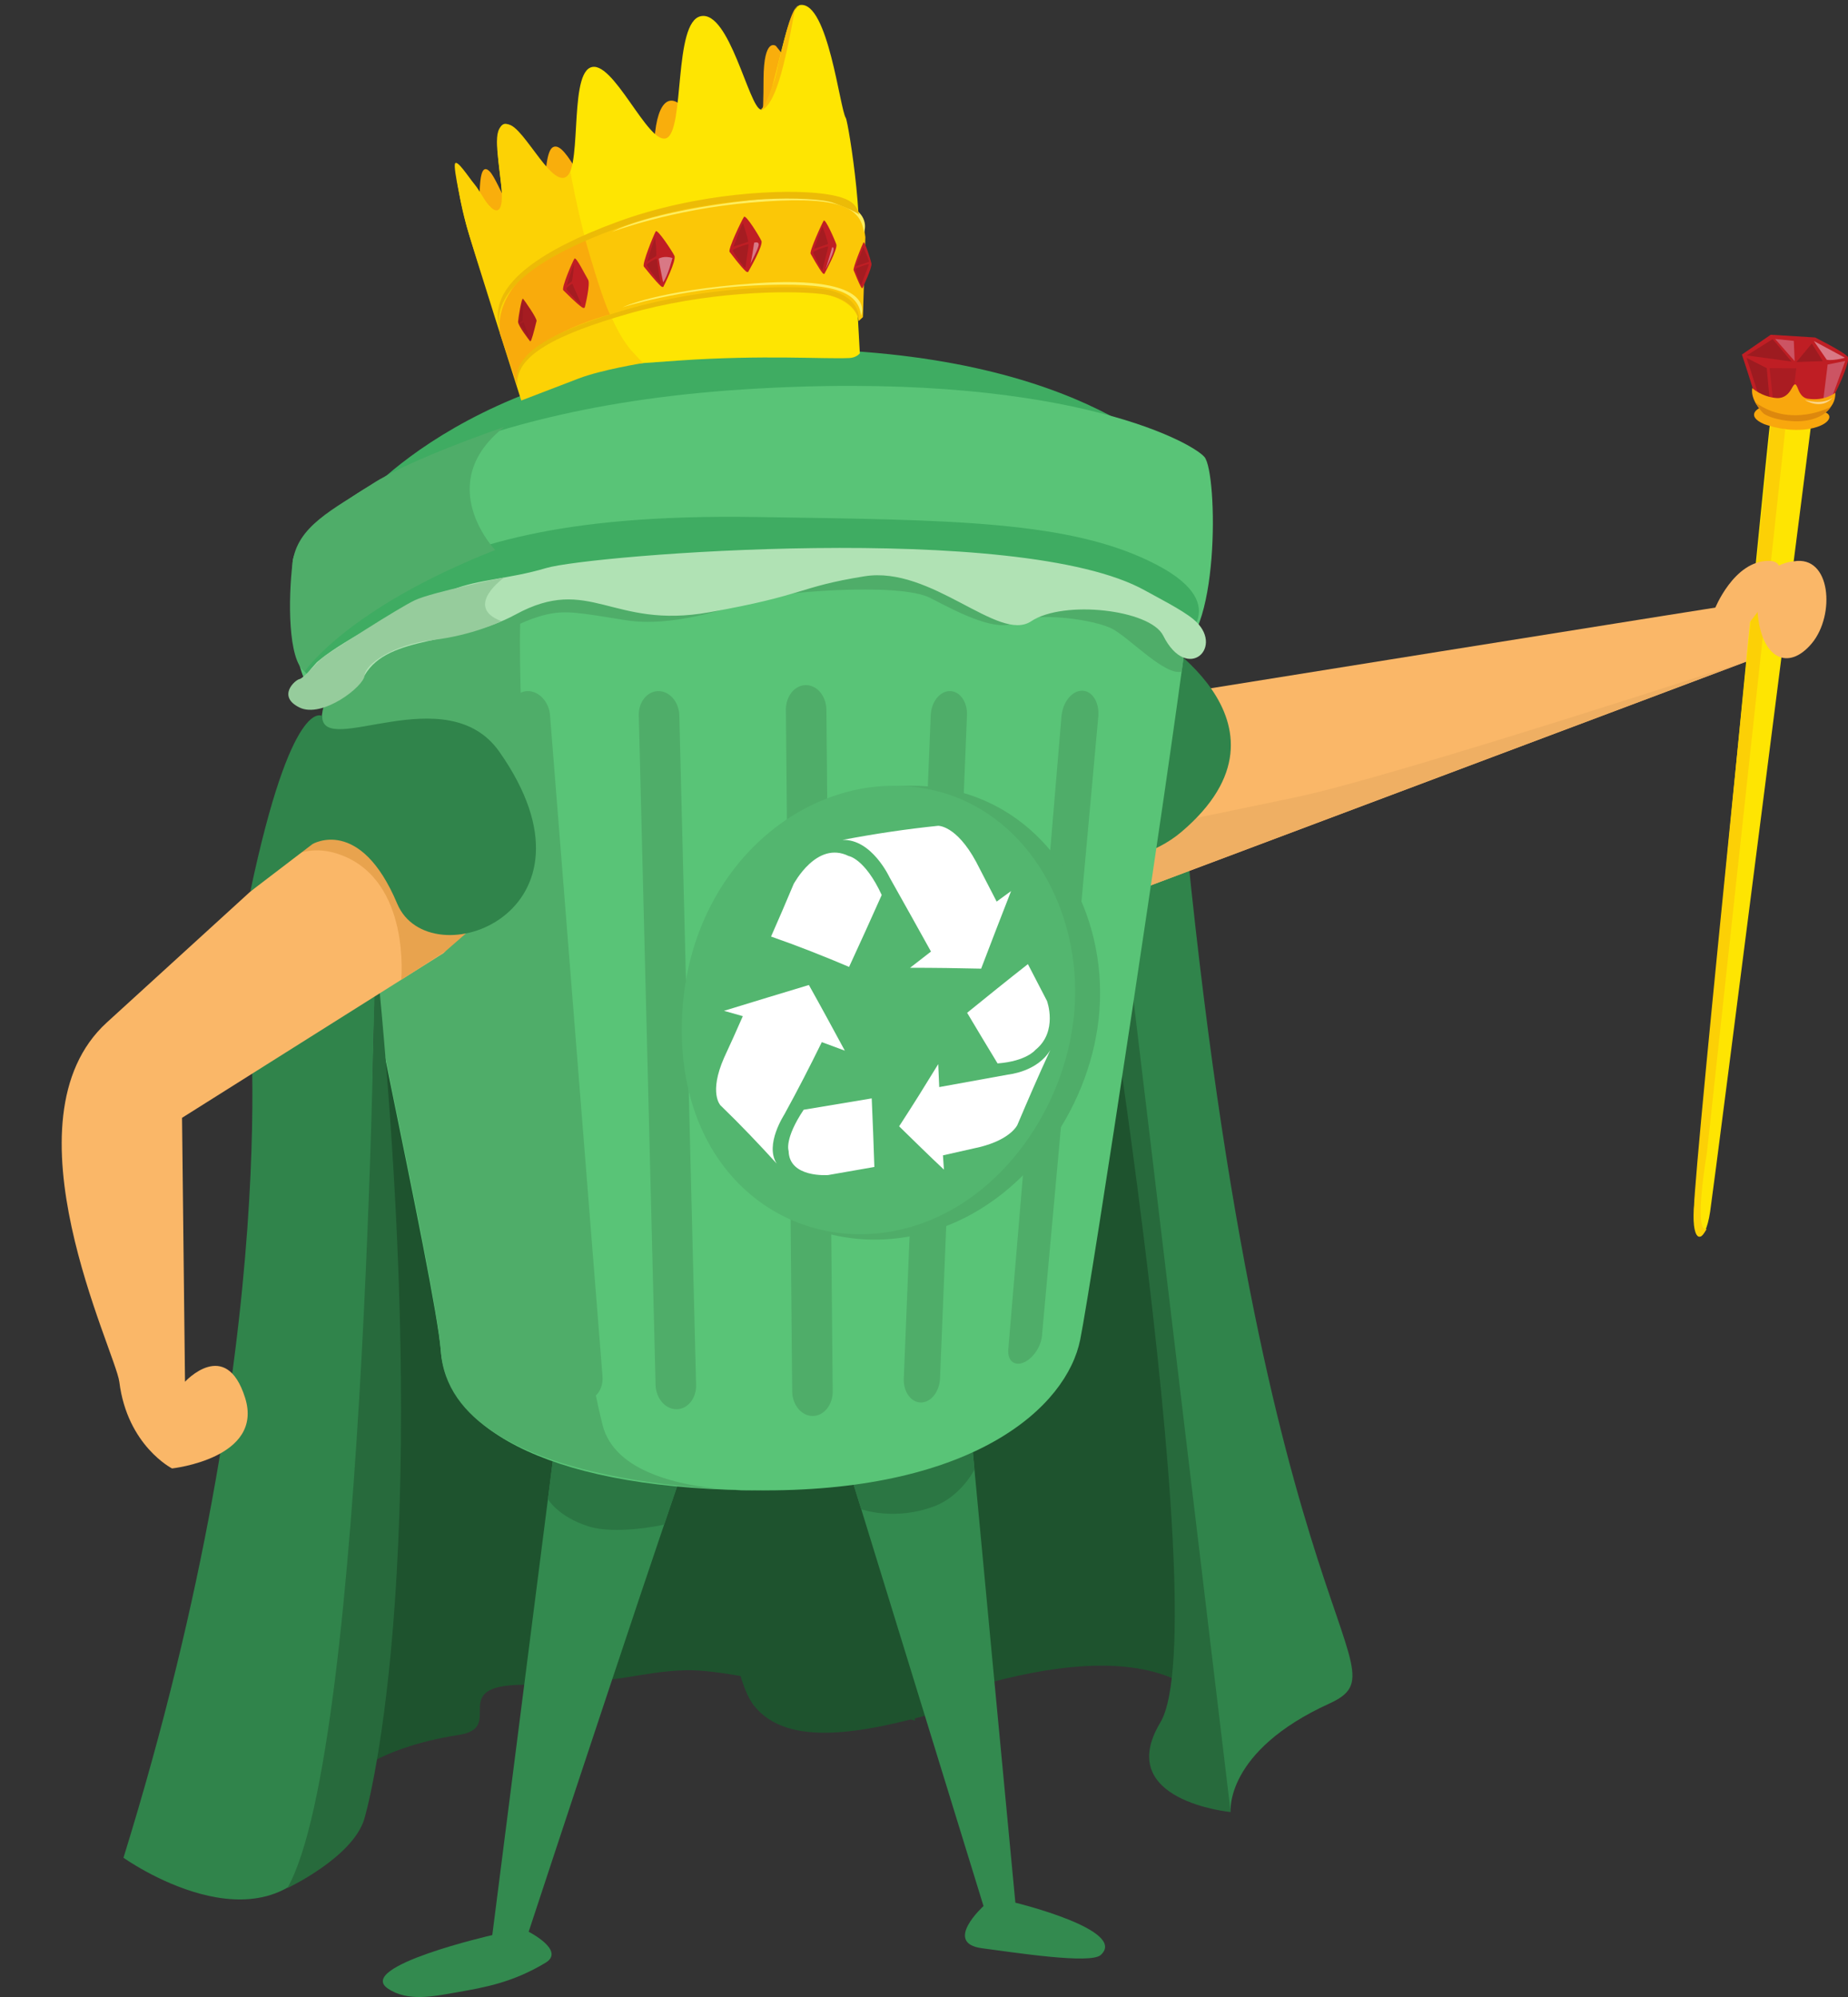 <?xml version="1.0" encoding="UTF-8"?><svg xmlns="http://www.w3.org/2000/svg" xmlns:xlink="http://www.w3.org/1999/xlink" height="569.8" preserveAspectRatio="xMidYMid meet" version="1.0" viewBox="-17.6 -1.4 527.2 569.8" width="527.2" zoomAndPan="magnify"><rect x="-17.6" y="-1.4" width="527.2" height="569.8" fill="#333333" stroke="none"/><defs><clipPath id="a"><path d="M 479 94 L 509.672 94 L 509.672 120 L 479 120 Z M 479 94"/></clipPath><clipPath id="b"><path d="M 91 379 L 185 379 L 185 568.398 L 91 568.398 Z M 91 379"/></clipPath></defs><g><g><path d="M 80.383 507.375 C 80.383 507.375 88.188 497.516 113.266 493.625 C 126.93 491.516 109.602 479.461 131.613 479.312 C 159.914 479.125 164.699 475.484 178.16 475.176 C 196.191 474.762 243.445 489.559 243.445 489.559 L 212.629 200.848 L 93.559 201.422 L 80.383 507.375" fill="#1e532e"/></g><g><path d="M 181.176 200.848 C 181.176 200.848 177.383 459.672 197.453 485.199 C 207 497.332 228.594 493.23 250.898 486.859 C 255.934 485.422 259.992 479.945 265.145 478.59 C 285.184 473.316 307.891 470.617 322.566 480.52 C 352.172 500.477 306.785 322.324 304.824 210.996 C 302.863 99.664 181.176 200.848 181.176 200.848" fill="#1e532e"/></g><g><path d="M 290.996 230.195 C 290.996 230.195 330.086 462.301 313.402 490.109 C 299.996 512.457 333.477 515.625 333.477 515.625 L 314.824 230.73 L 290.996 230.195" fill="#276a3c"/></g><g><path d="M 333.477 515.625 C 333.477 515.625 331.637 498.352 361.637 484.668 C 385.594 473.746 338.09 465.004 316.82 193.152 L 295.227 195.812 L 333.477 515.625" fill="#30844b"/></g><g><path d="M 305.551 198.555 C 305.551 198.555 476.125 171.141 492.938 168.645 C 497.273 168 501.375 176.844 501.375 176.844 L 482.004 186.848 L 299.527 255.418 L 305.551 198.555" fill="#fab768"/></g><g><path d="M 482.004 186.848 C 482.004 186.848 380.508 220.059 352.547 225.969 C 324.59 231.883 300.199 236.73 300.199 236.73 L 303.934 253.766 L 482.004 186.848" fill="#efaf63"/></g><g><path d="M 499.523 116.297 C 499.523 116.297 471.75 334.395 470.27 344.324 C 468.789 354.246 464.93 353.676 465.641 343.633 C 466.348 333.59 485.016 139.504 487.645 116.555 C 487.645 116.555 496.73 113.852 499.523 116.297" fill="#fee502"/></g><g><path d="M 491.688 121.219 L 469.34 327.613 C 469.34 327.613 465.371 350.695 469.273 349.25 C 469.273 349.25 465.516 356.801 465.641 343.633 C 465.758 330.461 487.66 119.098 487.66 119.098 L 491.688 121.219" fill="#fcd006"/></g><g clip-path="url(#a)"><path d="M 500.715 118.504 C 500.715 118.504 503.09 115.922 505.074 112.395 C 507.457 108.164 510.234 101.266 509.566 100.43 C 508.41 98.98 500.207 94.891 500.207 94.891 L 487.555 94.113 L 479.332 99.762 C 479.332 99.762 482.406 109.078 483.223 112.055 C 483.684 113.746 484.777 117.297 485.457 118.766 C 485.457 118.766 498.211 121.684 500.715 118.504" fill="#bf1e24"/></g><g><path d="M 485.605 119.582 C 480.367 117.277 483.766 114.98 485.328 114.703 C 485.328 114.703 495.027 115.672 501.414 115.945 C 505.695 116.129 505.227 119.352 499.781 120.711 C 492.898 122.434 485.605 119.582 485.605 119.582" fill="#f9a70d"/></g><g><path d="M 480.648 100.699 L 483.891 110.715 L 487.32 113.477 L 486.422 103.648 L 480.648 100.699" fill="#9c1b20"/></g><g><path d="M 487.234 103.648 L 488.305 113.746 L 493.344 116.109 L 494.848 103.691 L 487.234 103.648" fill="#aa1c22"/></g><g><path d="M 480.711 100.012 L 488.113 95.367 L 493.508 101.766 Z M 480.711 100.012" fill="#9d1b20"/></g><g><path d="M 499.867 95.91 L 503.547 101.266 C 503.547 101.266 505.301 101.602 508.73 100.68 L 499.867 95.91" fill="#d97885"/></g><g><path d="M 499.281 96.621 L 502.418 101.641 L 494.891 101.891 Z M 499.281 96.621" fill="#9d1b20"/></g><g><path d="M 494.387 101.641 L 494.137 95.871 L 488.805 95.305 Z M 494.387 101.641" fill="#cc5463"/></g><g><path d="M 502.461 113.395 L 503.797 102.602 L 508.816 101.602 L 504.801 112.559 L 502.461 113.395" fill="#cc5463"/></g><g><path d="M 500.66 117.824 C 500.66 117.824 506.27 115.449 505.965 110.672 C 505.965 110.672 503.012 113.133 498.082 112.359 C 496.727 112.148 495.91 111.012 495.418 109.742 C 494.707 107.902 494.449 107.742 493.504 109.492 C 492.727 110.941 491.449 112.25 489.406 112.18 C 487.836 112.129 484.691 111.438 482.297 109.332 C 482.297 109.332 481.363 112.621 485.855 116.82 C 486.785 117.691 495.77 120.211 500.66 117.824" fill="#f9a70d"/></g><g><path d="M 504.676 114.703 C 504.676 114.703 493.383 120.836 483.133 113.395 C 483.133 113.395 484.848 116.312 485.855 116.82 C 485.855 116.82 488.656 118.602 494.387 118.801 C 500.117 118.996 503.684 116.535 504.676 114.703" fill="#dd880d"/></g><g><path d="M 505.305 111.973 C 505.305 111.973 503.043 114.312 497.273 112.727 C 497.273 112.727 502.039 115.82 505.305 111.973" fill="#fcd68a"/></g><g><path d="M 494.16 158.762 C 494.16 158.762 482.824 159.219 483.781 172.945 C 484.738 186.676 492.602 190.211 499.305 182.129 C 506.008 174.043 504.758 156.98 494.16 158.762" fill="#fab768"/></g><g><path d="M 471.52 172.52 C 471.52 172.52 476.996 158.453 487.109 158.633 C 497.227 158.812 478.559 179.695 478.559 179.695 L 471.52 172.52" fill="#fab768"/></g><g><path d="M 83.848 143.121 C 83.848 143.121 118.535 98.156 205.891 98.156 C 293.246 98.156 320.223 132.844 320.223 132.844 L 83.848 143.121" fill="#3fac62"/></g><g><path d="M 74.855 198.359 C 74.855 198.359 64.152 198.359 65.863 159.18 C 66.34 148.27 104.402 115.5 194.328 109.719 C 284.254 103.938 322.148 124.492 326.004 128.988 C 329.855 133.484 330.5 182.945 317.012 184.871 L 74.855 198.359" fill="#59c477"/></g><g><path d="M 309.211 178.355 C 309.211 178.355 246.941 205.082 209.047 228.766 C 209.047 228.766 289.484 261.422 319.434 235.969 C 356.312 204.621 309.211 178.355 309.211 178.355" fill="#30844b"/></g><g><path d="M 216.48 391.496 L 262.98 542.453 C 262.98 542.453 251.344 553.012 262.559 554.488 C 272.211 555.758 293.434 559.055 296.391 556.43 C 304.367 549.344 272.066 541.484 272.066 541.484 C 272.066 541.484 259.188 406.039 256.965 380.648 C 254.746 355.254 209.402 358.277 216.48 391.496" fill="#338a4f"/></g><g clip-path="url(#b)"><path d="M 143.918 385.551 L 122.84 550.73 C 122.84 550.73 83.805 559.637 93.023 565.965 C 98.668 569.84 106.164 568.199 112.582 567.082 C 121.082 565.613 128.812 564.164 138.027 558.629 C 143.816 555.156 133.215 549.785 133.219 549.785 C 133.219 549.785 177.469 415.223 183.773 399.43 C 187.91 389.07 144.23 369.16 143.918 385.551" fill="#338a4f"/></g><g><path d="M 138.715 426.336 C 138.715 426.336 141.488 431.289 150.223 434.094 C 157.848 436.539 170.84 433.887 171.871 433.602 L 178.266 414.816 L 141.41 405.195 L 138.715 426.336" fill="#2b7643"/></g><g><path d="M 228.098 429.203 C 228.098 429.203 237.691 432.762 249.254 428.254 C 255.902 425.66 259.969 418.984 260.391 417.848 L 257.922 390.996 L 218.805 399.898 L 228.098 429.203" fill="#2b7643"/></g><g><path d="M 74.316 206.148 C 80.488 249.129 106.488 363.965 108.16 384.027 C 110.086 407.148 140.914 423.848 200.648 423.848 C 260.383 423.848 286.719 400.082 290.57 380.812 C 293.953 363.895 315.656 220.672 320.898 179.703 C 321.633 174.012 320.379 168.395 312.766 165.406 C 303.844 161.902 267.23 149.062 196.598 149.078 C 180.504 149.082 155.648 152.32 132.18 159.105 C 116.172 163.734 105.512 177.066 84.086 185.941 C 80.66 187.359 73.371 199.59 74.316 206.148" fill="#59c477"/></g><g><path d="M 132.18 159.105 C 125.938 187.441 141.016 352.301 154.309 405.195 C 159.492 425.82 200.648 423.848 200.648 423.848 C 200.648 423.848 110.824 425.102 108.16 384.027 C 106.855 363.938 80.488 249.129 74.316 206.148 C 73.371 199.59 76.996 193.758 84.086 185.941 C 97.066 171.633 132.18 159.105 132.18 159.105" fill="#4fad69"/></g><g><path d="M 74 193.648 C 74 193.648 50.449 184.445 95.41 164.102 C 116.324 154.645 140.25 145.219 198.184 146.117 C 253.422 146.973 288.105 146.973 312.516 159.82 C 335.379 171.855 318.297 182.301 318.297 182.301 L 295.812 164.102 L 229.441 158.535 L 108.258 170.098 L 74 193.648" fill="#3fac62"/></g><g><path d="M 279.648 379.781 C 279.363 382.902 277.027 386.285 274.402 387.371 C 271.742 388.469 269.781 386.801 270.047 383.621 L 285.219 203.023 C 285.566 198.902 288.25 195.605 291.18 195.676 C 294.066 195.75 296.086 199.082 295.719 203.102 L 279.648 379.781" fill="#4fad69"/></g><g><path d="M 250.57 391.898 C 250.418 395.691 247.98 398.766 245.125 398.766 C 242.27 398.766 240.082 395.691 240.234 391.898 L 247.922 202.656 C 248.074 198.863 250.516 195.789 253.367 195.789 C 256.223 195.789 258.41 198.863 258.258 202.656 L 250.57 391.898" fill="#4fad69"/></g><g><path d="M 219.953 395.562 C 219.992 399.461 217.434 402.617 214.238 402.617 C 211.047 402.617 208.43 399.461 208.395 395.562 L 206.598 201.133 C 206.562 197.238 209.121 194.078 212.312 194.078 C 215.508 194.078 218.125 197.238 218.156 201.133 L 219.953 395.562" fill="#4fad69"/></g><g><path d="M 180.984 393.758 C 181.082 397.586 178.57 400.691 175.379 400.691 C 172.188 400.691 169.52 397.586 169.426 393.758 L 164.633 202.723 C 164.539 198.895 167.047 195.789 170.242 195.789 C 173.434 195.789 176.098 198.895 176.195 202.723 L 180.984 393.758" fill="#4fad69"/></g><g><path d="M 154.281 391.273 C 154.582 395.059 152.238 398.121 149.043 398.121 C 145.852 398.121 143.02 395.059 142.719 391.273 L 127.746 202.637 C 127.449 198.855 129.793 195.789 132.984 195.789 C 136.18 195.789 139.012 198.855 139.309 202.637 L 154.281 391.273" fill="#4fad69"/></g><g><path d="M 296.062 286.781 C 294.137 313.312 276.262 339.992 250.762 349.016 C 216.59 361.113 179.027 339.18 179.09 293.438 C 179.152 244.98 220.289 214.762 256.574 224.672 C 283.02 231.895 298.051 259.363 296.062 286.781" fill="#4fad69"/></g><g><path d="M 288.973 286.141 C 287.18 312.422 270.039 338.785 245.562 347.605 C 212.828 359.398 176.895 337.547 176.895 292.414 C 176.895 244.648 216.133 214.871 250.898 224.648 C 276.301 231.797 290.824 258.992 288.973 286.141" fill="#53b66f"/></g><g><path d="M 269.949 305.215 C 263.555 306.371 257.027 307.555 250.344 308.773 C 250.246 306.613 250.148 304.426 250.062 302.219 C 248.207 305.25 246.359 308.242 244.504 311.207 C 242.648 314.16 240.785 317.078 238.906 319.969 C 241.059 322.086 243.203 324.18 245.344 326.258 C 247.449 328.301 249.559 330.324 251.684 332.324 C 251.59 330.973 251.496 329.617 251.406 328.254 C 254.961 327.453 258.453 326.664 261.898 325.887 C 270.801 323.684 272.621 319.59 272.633 319.586 C 275.562 312.664 278.645 305.527 282.027 298.211 C 278.332 304.453 269.961 305.203 269.949 305.215 Z M 269.949 305.215" fill="#fff"/></g><g><path d="M 275.641 273.688 C 269.781 278.277 264.023 282.941 258.305 287.578 C 261.246 292.52 264.129 297.328 266.988 302.023 C 275.234 301.395 277.773 298.176 277.773 298.172 C 284.312 292.934 281.09 284.156 281.074 284.172 C 279.305 280.742 277.492 277.254 275.641 273.688 Z M 275.641 273.688" fill="#fff"/></g><g><path d="M 203.98 330.609 C 200.449 325.141 206.227 316.543 206.195 316.512 C 209.859 309.859 213.371 303.027 216.848 295.949 C 219.066 296.754 221.254 297.562 223.414 298.379 C 221.793 295.359 220.137 292.305 218.441 289.211 C 216.723 286.062 214.965 282.871 213.16 279.645 C 209.285 280.809 205.352 282 201.344 283.223 C 197.289 284.457 193.156 285.723 188.938 287.016 C 190.75 287.512 192.539 288.023 194.312 288.539 C 192.555 292.566 190.777 296.504 188.984 300.363 C 184.523 310.5 187.926 313.945 187.934 313.98 C 193.676 319.527 198.965 325.098 203.98 330.609 Z M 203.98 330.609" fill="#fff"/></g><g><path d="M 207.375 326.965 C 207.52 334.785 218.641 333.867 218.664 333.871 C 223.133 333.086 227.523 332.316 231.84 331.566 C 231.637 325.215 231.379 318.703 231.086 312 C 224.785 313.035 218.32 314.113 211.672 315.242 C 206.121 323.551 207.352 326.945 207.375 326.965 Z M 207.375 326.965" fill="#fff"/></g><g><path d="M 252.348 274.801 C 255.699 274.844 259.016 274.906 262.301 274.984 C 263.68 271.371 265.074 267.723 266.496 264.039 C 267.934 260.336 269.387 256.598 270.844 252.84 C 269.473 253.836 268.105 254.836 266.73 255.848 C 264.824 252.168 262.875 248.395 260.879 244.52 C 255.16 233.934 249.941 234.203 249.941 234.23 C 241.102 235.141 232.02 236.48 222.723 238.258 C 231.121 237.914 236.219 249.035 236.207 249 C 240.32 256.305 244.234 263.34 247.992 270.105 C 246.004 271.648 244.02 273.191 242.027 274.734 C 245.512 274.734 248.949 274.758 252.348 274.801 Z M 252.348 274.801" fill="#fff"/></g><g><path d="M 233.938 253.965 C 229.129 243.559 224.492 242.832 224.5 242.844 C 215.355 238.336 208.852 250.867 208.844 250.766 C 206.68 255.93 204.523 260.945 202.367 265.824 C 210.105 268.523 217.527 271.461 224.629 274.484 C 227.695 267.867 230.785 261.023 233.938 253.965 Z M 233.938 253.965" fill="#fff"/></g><g><path d="M 123.672 155.539 C 123.672 155.539 105.688 136.699 126.242 120.426 C 126.242 120.426 99.691 129.418 88.559 136.699 C 77.426 143.977 67.148 148.688 65.863 159.18 C 64.578 169.672 64.578 186.801 69.289 190.227 C 69.289 190.227 81.277 172.238 123.672 155.539" fill="#4fad69"/></g><g><path d="M 127.527 178.234 C 127.527 178.234 132.664 175.238 138.23 173.953 C 143.801 172.668 147.652 173.422 160.926 175.559 C 174.199 177.699 190.734 171.996 196.73 169.855 C 202.727 167.715 238.863 164.531 247.855 169.242 C 256.848 173.953 267.125 179.09 272.266 176.094 C 277.402 173.098 294.957 175.238 300.098 178.234 C 305.234 181.23 314.926 191.508 319.504 190.227 L 321.082 178.535 C 321.082 178.535 299.012 164.914 272.574 162.152 C 246.141 159.395 158.051 161.336 137.406 163.379 L 127.723 169.855 L 127.527 178.234" fill="#4fad69"/></g><g><path d="M 72.715 187.656 C 56.441 205.211 79.617 203.039 86.418 191.297 C 93.215 179.551 113.316 182.754 129.453 173.953 C 150.648 162.391 156.879 178.254 184.691 173.309 C 212.512 168.363 209.852 166.121 229.012 163.031 C 248.176 159.941 267.273 182.059 276.547 175.879 C 285.816 169.699 310.52 172.527 314.23 179.945 C 321.148 193.789 332.215 182.945 322.793 175.238 C 319.441 172.496 312.336 168.922 309.09 167.102 C 273.402 147.086 150.703 156.949 138.23 160.676 C 127.723 163.816 118.668 163.902 111.41 166.887 C 81.523 179.164 72.715 187.656 72.715 187.656" fill="#b0e2b4"/></g><g><path d="M 126.242 163.379 C 126.242 163.379 114.465 171.75 125.492 175.848 C 125.492 175.848 117.105 179.91 105.828 181.215 C 94.555 182.516 86.633 188.082 86.418 191.297 C 86.203 194.508 74.301 203.648 67.836 200.469 C 61.367 197.289 66.559 192.613 67.836 192.363 C 69.109 192.117 73.109 187.16 74.945 185.848 C 76.777 184.527 95.84 172.18 100.762 169.855 C 105.688 167.527 126.242 163.379 126.242 163.379" fill="#96cc9c"/></g><g><path d="M 53.246 282.598 C 53.246 282.598 64.375 377.777 17.625 528.664 C 17.625 528.664 57.25 556.977 74.949 526.262 C 100.449 481.992 79.289 291.238 95.258 232.41 C 111.23 173.586 53.246 282.598 53.246 282.598" fill="#30844b"/></g><g><path d="M 64.375 537.332 C 64.375 537.332 82.941 528.602 86.297 517.699 C 86.297 517.699 106.773 450.828 90.582 280.152 L 89.512 265.02 C 89.512 265.02 87.27 497.105 64.375 537.332" fill="#276a3c"/></g><g><path d="M 85.953 223.672 C 85.953 223.672 48.977 257.391 12.879 290.34 C -17.555 318.121 15.352 384.16 16.445 392.914 C 18.73 411.102 31.48 417.586 31.48 417.586 C 31.48 417.586 57.781 414.734 52.316 397.41 C 46.855 380.094 35.18 392.848 35.18 392.848 L 34.332 317.547 L 108.938 270.547 L 109.422 270.074 L 113.422 241.277 L 85.953 223.672" fill="#fab768"/></g><g><path d="M 96.867 278.148 C 96.867 278.148 99.578 250.102 79.809 242.594 C 66.832 237.664 59.633 247.676 59.633 247.676 C 69.246 237.895 89.117 220.855 89.117 220.855 C 89.117 220.855 120.52 197.34 126.273 221.395 C 135.863 261.492 128.949 253.051 128.949 253.051 L 109.422 270.074 L 96.867 278.148" fill="#e8a34e"/></g><g><path d="M 71.555 239.434 C 71.555 239.434 85.145 231.32 95.719 256.453 C 104.824 278.105 157.246 259.215 124.863 213.105 C 109.816 191.684 74.23 215.105 74.316 202.902 C 74.316 202.902 65.691 196.742 53.805 252.992 L 71.555 239.434" fill="#30844b"/></g><g><path d="M 128.816 105.027 C 128.816 105.027 146.426 103.516 176.113 101.469 C 200.223 99.805 217.562 101.094 224.727 100.754 C 226.77 100.656 227.695 99.406 227.695 99.406 L 226.742 81.984 C 226.742 81.984 191.992 71.43 169.246 75.109 C 148.355 78.488 130.52 99.402 128.816 105.027" fill="#fee502"/></g><g><path d="M 121.68 67.02 C 121.68 67.02 130.508 97.023 131.652 100.172 C 132.781 103.273 139 83.309 167.906 75.078 C 198.387 66.398 214.992 86.824 214.223 71.457 C 214.184 70.59 211.035 76.438 210.98 75.52 C 210.941 74.855 212.145 70.762 212.098 70.078 C 211.66 62.934 211.012 58.754 210.406 50.355 C 210.355 49.688 210.016 46.801 209.965 46.133 C 209.922 45.562 208.84 45.914 208.805 45.359 C 208.07 35.895 212.219 25.871 211.93 24.32 C 211.262 20.809 203.746 11.707 203.746 11.707 C 203.746 11.707 200.305 9.062 200.223 21.086 C 200.137 32.492 200.395 37.336 193.738 42.141 C 190.973 44.137 181.727 35.316 178.211 30.422 C 174.227 24.867 169.941 26.305 169.102 38.441 C 168.309 49.883 162.605 60.094 155.949 57.535 C 149.336 54.992 144.188 38.824 140.254 40.539 C 136.398 42.219 139.227 64.914 133.602 65.168 C 129.844 65.332 124.656 50.211 122.164 47.59 C 118.227 43.461 119.566 57.879 119.02 60.949 C 118.484 63.965 121.68 67.02 121.68 67.02" fill="#f9ae0c"/></g><g><path d="M 125.969 95.305 C 125.969 95.305 116.996 68.637 115.316 62.395 C 113.945 57.312 113.043 52.23 112.719 49.254 C 111.965 42.367 118.848 55.316 123.883 59.086 C 128.887 62.832 122.207 40.336 125.004 35.133 C 128.445 28.73 137.484 50.16 143.078 49.59 C 148.781 49.012 144.578 20.836 150.734 17.918 C 157.078 14.906 167.328 40.188 172.508 38.027 C 177.816 35.824 174.438 4.785 182.355 3.215 C 190.484 1.602 196.027 29.113 199.453 29.867 C 202.887 30.621 206.316 0.512 210.746 0.02 C 218.625 -0.871 221.984 29.688 223.688 32.246 C 224.43 33.371 230.215 69.41 225.926 75.703 C 220.727 83.336 203.488 66.055 183.98 72.121 C 152.969 81.77 125.969 95.305 125.969 95.305" fill="#fee502"/></g><g><path d="M 199.453 29.867 C 199.453 29.867 202.527 30.77 205.895 17.145 C 209.418 2.871 208.52 0.332 210.363 0.418 C 210.363 0.418 208.969 -1.422 206.117 10.066 C 205.539 12.395 205.082 14.121 204.598 16.074 C 204.113 18.004 203.871 20.066 202.988 22.449 C 201.938 25.277 200.898 28.574 199.453 29.867" fill="#fabc09"/></g><g><path d="M 145.117 47.559 C 145.117 47.559 152.039 87.523 162.984 99.137 C 165.289 101.586 164.484 100.77 165.879 102.188 C 165.879 102.188 154.062 104.07 147.453 106.605 C 140.844 109.145 131.105 112.879 131.105 112.879 C 131.105 112.879 116.648 67.52 115.559 63.254 C 114.445 58.902 111.648 46.672 112.203 45.305 C 112.766 43.93 116.141 49.23 117.703 51.094 C 119.262 52.949 120.984 56.551 122.438 57.82 C 123.883 59.086 126.309 60.031 125.359 51.031 C 124.367 41.613 122.57 34.086 127.203 34.098 C 131.902 34.113 141.109 55.613 145.117 47.559" fill="#fcd205"/></g><g><path d="M 227.352 90.215 C 227.352 90.215 227.477 79.562 199.18 81.375 C 199.18 81.375 174.973 82.031 152.617 90.449 C 152.617 90.449 128.055 96.449 130.004 108.938 C 130.004 108.938 125.391 93.863 125.453 93.184 C 125.512 92.504 125.551 82.812 131.043 77.523 C 136.809 71.969 144.168 68.438 152.152 65.262 C 160.477 61.957 175.027 56.477 193.145 55.016 C 212.359 53.465 227.625 52.527 229.137 65.32 L 229.273 66.258 L 228.57 89.086 L 227.352 90.215" fill="#fbc707"/></g><g><path d="M 170.895 80.199 C 169.438 78.906 166.688 75.406 166.086 74.676 C 165.473 73.945 168.996 65.328 169.48 64.602 C 169.957 63.879 174.129 70.223 174.789 71.555 C 175.453 72.883 171.773 80.156 171.773 80.156 C 171.773 80.156 171.668 80.883 170.895 80.199" fill="#bf1e24"/></g><g><path d="M 170.801 79.234 C 170.879 80.035 166.867 74.574 166.922 74.199 C 166.969 73.824 169.75 72.105 169.785 72.465 C 169.82 72.82 170.781 79.023 170.801 79.234" fill="#a51c21"/></g><g><path d="M 169.285 66.395 C 169.285 66.395 169.883 71.559 169.535 71.715 C 169.184 71.867 167.074 73.148 167.074 73.148 C 167.074 73.148 168.887 67.023 169.285 66.395" fill="#a51c21"/></g><g><path d="M 195.105 75.941 C 193.691 74.668 191.129 71.207 190.551 70.484 C 189.973 69.766 194.109 61.203 194.645 60.477 C 195.18 59.754 199.02 66.02 199.617 67.336 C 200.207 68.648 195.996 75.895 195.996 75.895 C 195.996 75.895 195.844 76.613 195.105 75.941" fill="#bf1e24"/></g><g><path d="M 195.066 74.977 C 195.094 75.777 191.359 70.379 191.434 70.012 C 191.508 69.637 195.953 67.996 195.969 68.348 C 195.973 68.707 195.059 74.77 195.066 74.977" fill="#a51c21"/></g><g><path d="M 194.34 62.258 C 194.34 62.258 196.121 67.449 195.758 67.605 C 195.391 67.762 191.66 68.965 191.66 68.965 C 191.66 68.965 193.891 62.875 194.34 62.258" fill="#a51c21"/></g><g><path d="M 217.027 76.465 C 215.969 75.176 214.09 71.73 213.664 71.012 C 213.246 70.289 216.934 62.227 217.387 61.559 C 217.848 60.887 220.586 67.086 220.996 68.379 C 221.398 69.664 217.738 76.453 217.738 76.453 C 217.738 76.453 217.586 77.141 217.027 76.465" fill="#bf1e24"/></g><g><path d="M 217.043 75.531 C 217.035 76.305 214.312 70.941 214.391 70.586 C 214.465 70.234 218.688 68.637 218.68 68.984 C 218.668 69.328 217.047 75.336 217.043 75.531" fill="#a51c21"/></g><g><path d="M 217.059 63.254 C 217.059 63.254 218.848 68.125 218.551 68.254 C 218.254 68.387 214.617 69.594 214.617 69.594 C 214.617 69.594 216.684 63.828 217.059 63.254" fill="#a51c21"/></g><g><path d="M 228.074 80.551 C 227.383 79.398 226.188 76.348 225.926 75.703 C 225.652 75.066 228.398 68.324 228.73 67.77 C 229.062 67.219 230.766 72.648 231.008 73.777 C 231.25 74.895 228.566 80.574 228.566 80.574 C 228.566 80.574 228.445 81.16 228.074 80.551" fill="#bf1e24"/></g><g><path d="M 228.109 79.754 C 228.082 80.418 226.371 75.676 226.43 75.379 C 226.492 75.074 230.301 73.754 230.285 74.047 C 230.27 74.344 228.121 79.578 228.109 79.754" fill="#a51c21"/></g><g><path d="M 228.707 69.156 C 228.707 69.156 230.535 73.203 230.324 73.301 C 230.121 73.402 226.613 74.527 226.613 74.527 C 226.613 74.527 228.426 69.629 228.707 69.156" fill="#a51c21"/></g><g><path d="M 196.449 73.898 C 196.449 73.898 198.773 69.547 198.844 68.457 C 198.91 67.363 197.539 67.859 197.539 67.859 C 197.539 67.859 196.812 73.078 196.449 73.898" fill="#d97885"/></g><g><path d="M 217.902 75.434 C 217.902 75.434 220.07 71.09 220.184 69.98 C 220.297 68.867 219.789 69.203 219.789 69.203 C 219.789 69.203 218.246 74.609 217.902 75.434" fill="#d97885"/></g><g><path d="M 174.234 72.223 C 174.234 72.223 172.926 77.363 171.586 79.145 C 171.586 79.145 170.586 74.547 170.32 72.418 C 170.32 72.418 171.805 71.441 174.234 72.223" fill="#d97885"/></g><g><path d="M 160.035 86.27 C 160.035 86.27 176.324 81.051 197.605 80.051 C 220.441 78.977 227.164 81.719 228.078 88.668 C 228.078 88.668 233.418 76.914 197.777 79.434 C 169.781 81.418 160.035 86.27 160.035 86.27" fill="#feee60"/></g><g><path d="M 157.031 64.742 C 157.031 64.742 174.113 58.312 196.578 56.398 C 220.773 54.348 227.914 57.184 228.867 64.973 C 228.867 64.973 234.574 51.539 196.754 55.703 C 167.234 58.953 157.031 64.742 157.031 64.742" fill="#feee60"/></g><g><path d="M 149.449 67.246 C 149.449 67.246 153.895 83.219 156.426 88.34 C 156.426 88.34 130.496 94.668 129.812 108.055 L 125.078 93.883 C 125.078 93.883 121.062 77.254 149.449 67.246" fill="#f9ab0c"/></g><g><path d="M 148.547 85.203 C 148.547 85.203 146.559 80.336 146.453 79.672 L 147.102 79.598 C 147.102 79.598 148.605 84.523 148.547 85.203" fill="#d97885"/></g><g><path d="M 129.812 108.055 C 128.348 98.902 141.613 92.598 161.367 86.844 C 183.188 80.488 206.559 79.875 216.695 81 C 227.074 82.156 227.422 88.781 227.422 88.781 L 227.352 90.215 C 227.352 90.215 227.008 83.641 216.664 82.473 C 206.566 81.328 183.281 81.887 161.531 88.152 C 141.824 93.828 128.598 100.062 130.051 109.156 L 129.812 108.055" fill="#ecbb07"/></g><g><path d="M 124.559 90.891 C 122.535 79.27 137.559 69.641 158.312 61.98 C 181.406 53.453 206.363 52.461 217.195 53.871 C 224.871 54.875 226.578 56.758 227.391 59.426 C 227.746 60.59 228.445 59.484 220.684 56.656 C 219.641 56.273 218.465 55.98 217.156 55.809 C 206.379 54.379 181.52 55.301 158.52 63.688 C 137.844 71.234 122.859 80.754 124.863 92.285 L 124.559 90.891" fill="#ecbb07"/></g><g><path d="M 148.34 86.223 C 146.766 85.113 143.773 82.07 143.109 81.434 C 142.449 80.801 145.805 73.051 146.277 72.391 C 146.754 71.73 149.414 77.227 150.164 78.391 C 150.906 79.551 149.262 86.164 149.262 86.164 C 149.262 86.164 149.176 86.816 148.34 86.223" fill="#bf1e24"/></g><g><path d="M 148.207 85.363 C 148.316 86.078 143.93 81.32 143.965 80.988 C 144.004 80.652 145.695 79.34 145.742 79.66 C 145.797 79.977 148.18 85.176 148.207 85.363" fill="#a51c21"/></g><g><path d="M 146.141 73.988 C 146.141 73.988 145.805 78.855 145.453 79 C 145.102 79.145 144.09 80.047 144.09 80.047 C 144.09 80.047 145.754 74.555 146.141 73.988" fill="#a51c21"/></g><g><path d="M 133.973 95.59 C 134.5 94.246 135.281 90.906 135.469 90.191 C 135.648 89.477 131.996 84.223 131.598 83.844 C 131.199 83.465 130.277 89.23 130.195 90.367 C 130.113 91.504 133.488 95.789 133.488 95.789 C 133.488 95.789 133.695 96.297 133.973 95.59" fill="#a51c21"/></g><g><path d="M 130.676 90.652 C 130.676 90.652 130.922 85.816 131.672 84.504 L 131.496 90.055 L 130.676 90.652" fill="#9b1a20"/></g><g><path d="M 131.738 90.438 L 133.566 95.34 L 130.891 91.113 Z M 131.738 90.438" fill="#9b1a20"/></g></g></svg>